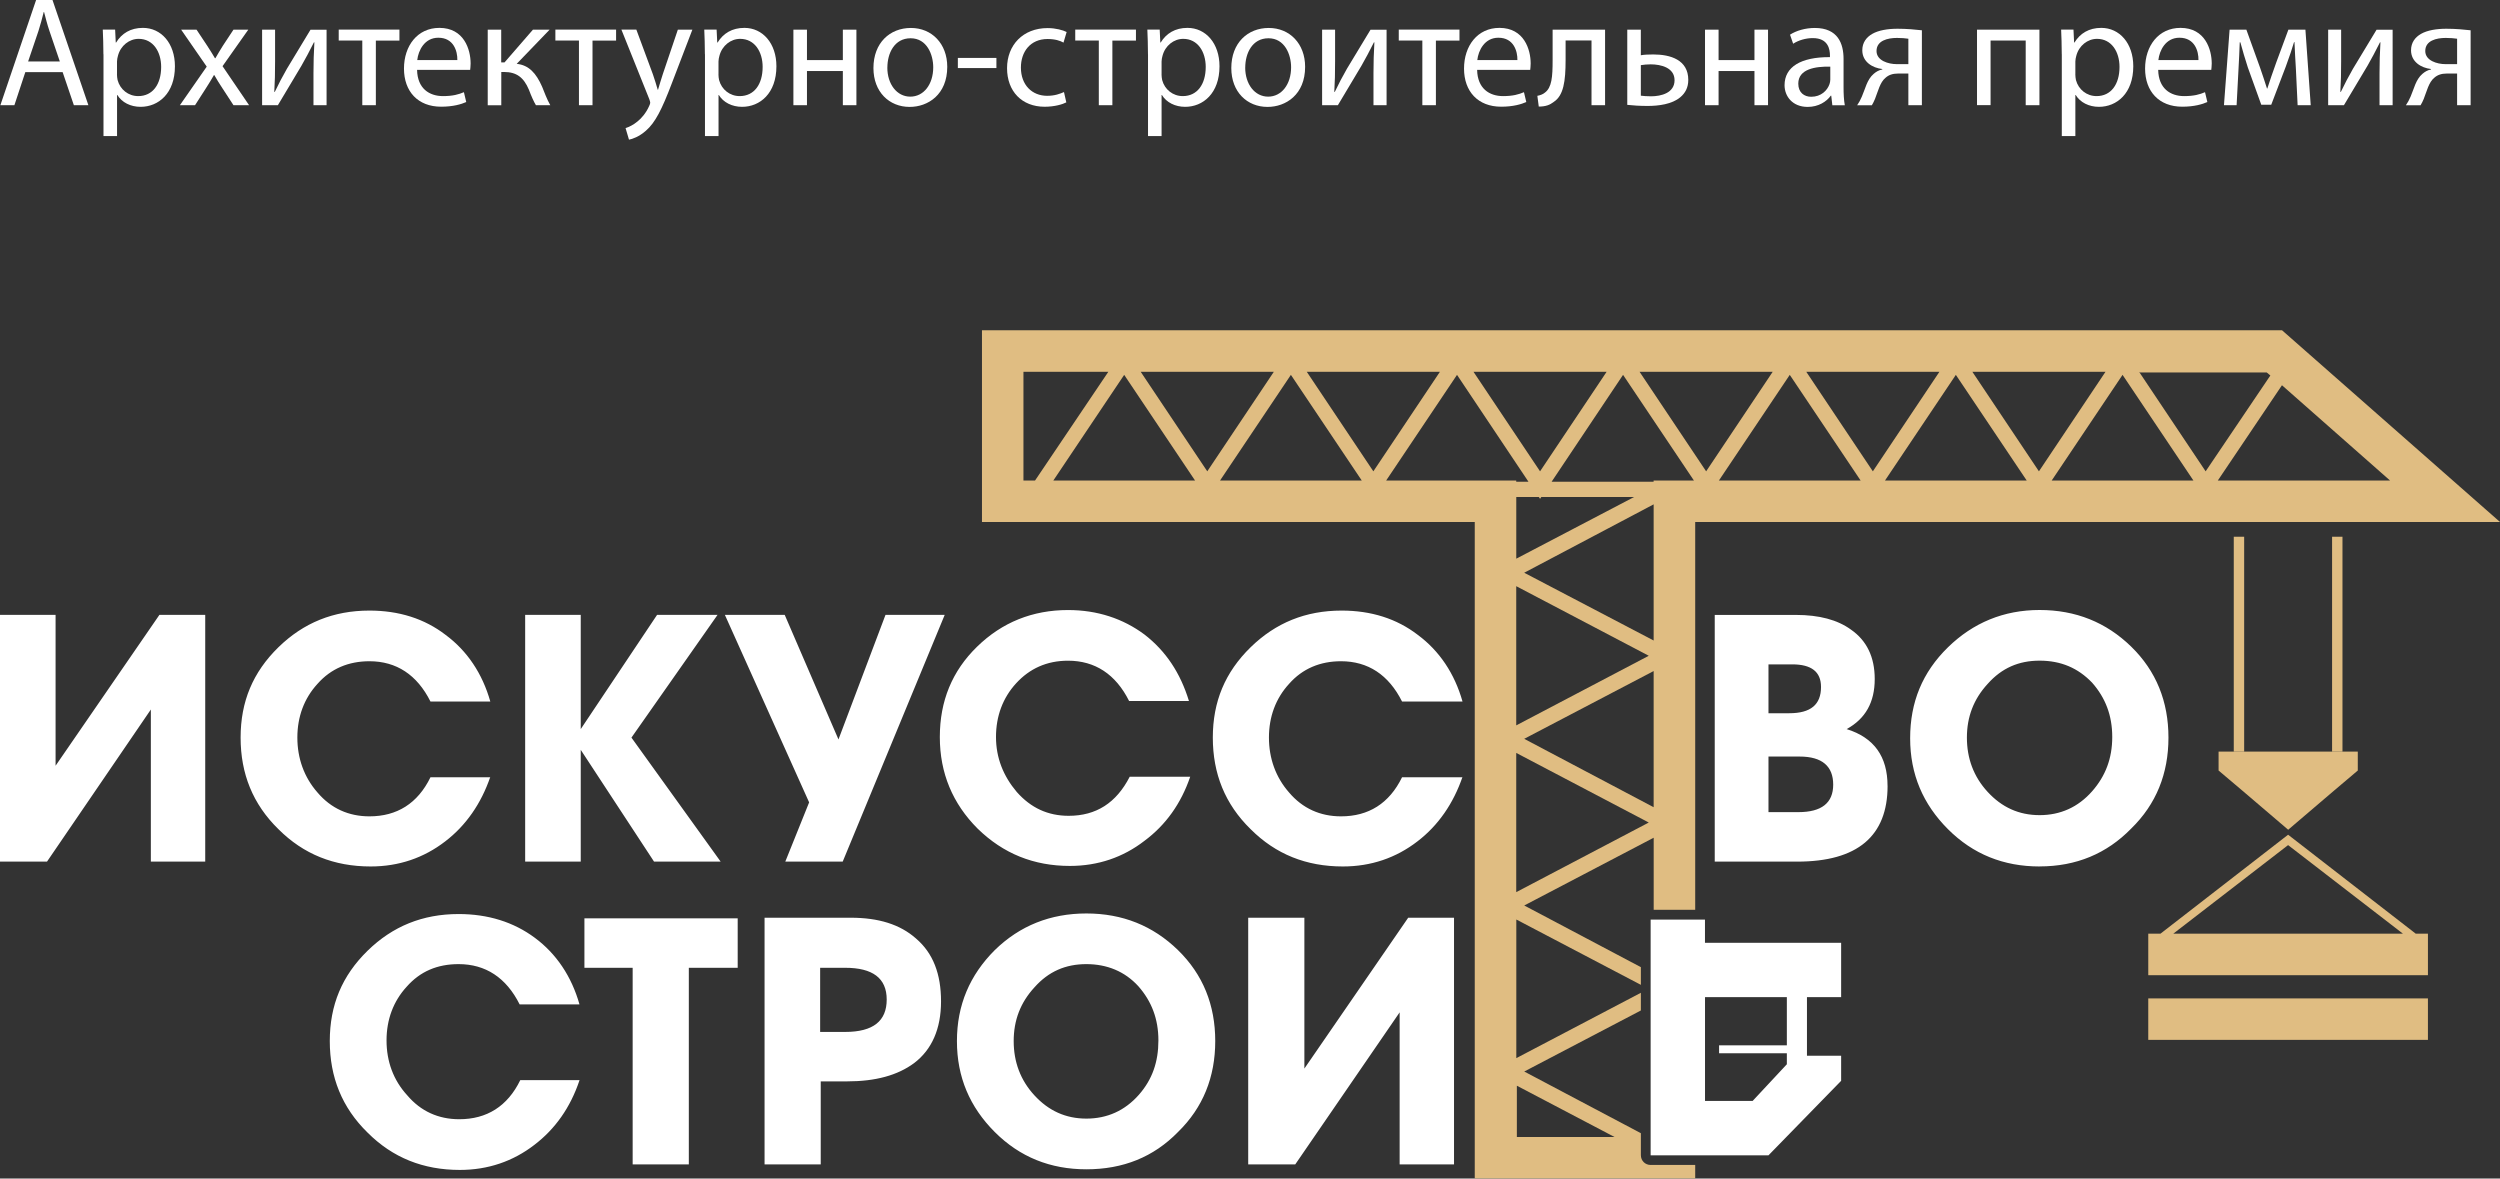 <?xml version="1.0" encoding="UTF-8"?><svg id="Layer_1" xmlns="http://www.w3.org/2000/svg" viewBox="0 0 599.1 282.42"><rect x="0" y="0" width="599.1" height="282.42" fill="#333333" stroke="none"/><defs><style>.cls-1,.cls-2{fill:#fff;}.cls-3{fill:#e0bd82;}.cls-3,.cls-2{fill-rule:evenodd;}</style></defs><g id="_лой_1"><g id="_829581584"><path class="cls-3" d="M240.29,79.15h306.58c17.41,15.37,34.83,30.58,52.24,45.95h-192.87v92.92h-9.95v-17.27l-31.02,16.24,27.95,14.78v4.24l-29.85-15.66v33.22l29.85-15.66v4.24l-27.95,14.63,27.95,14.78v5.27c0,1.32,1.02,2.34,2.34,2.34h10.68v3.22h-52.83V125.1h-118.09v-45.95h4.98Zm308.04,119.7h0l10.98-9.37,5.71-4.83v-4.54h-33.36v4.54l5.71,4.83,10.98,9.37ZM248.04,115.15h0l17.56-26.05h-20.34v26.05h2.78Zm25.32-26.05h0l15.95,23.85,15.95-23.85h-31.9Zm39.8,0h0l15.95,23.85,15.95-23.85h-31.9Zm39.95,0h0l15.95,23.85,15.95-23.85h-31.9Zm39.8,0h0l15.95,23.85,15.95-23.85h-31.9Zm39.95,0h0l15.95,23.85,15.95-23.85h-31.9Zm39.8,0h0l15.95,23.85,15.95-23.85h-31.9Zm39.95,0h0l15.95,23.85,15.51-22.97-.88-.73h-30.58v-.15Zm34.24,3.22h0l-15.37,22.83h41.27l-25.9-22.83Zm-21.22,22.83h0l-16.98-25.32-16.98,25.32h33.95Zm-39.95,0h0l-16.98-25.32-16.98,25.32h33.95Zm-39.8,0h0l-16.98-25.32-16.98,25.32h33.95Zm-39.95,0h0l-16.98-25.32-17.12,25.61h24.44v-.29h9.66Zm-36.58,3.95h0l-.29,.44-.29-.44h-5.41v14.78l28.24-14.78h-22.24Zm-3.07-3.66h0l-17.12-25.61-16.98,25.32h31.17v.29h2.93Zm-39.95-.29h0l-16.98-25.32-16.98,25.32h33.95Zm-39.95,0h0l-16.98-25.32-16.98,25.32h33.95Zm119.85,107.56h-8.19v51.66h8.19v-51.66Zm-11.12-65.56h0l-31.76-16.68v33.36l31.76-16.68Zm1.17-36.29h0l-31.02,16.39,31.02,16.24v-32.63Zm0,39.95h0l-31.02,16.24,31.02,16.39v-32.63Zm-9.37,111.66h0l-23.41-12.29v12.29h23.41Zm-23.56-58.68h0l31.76-16.68-31.76-16.68v33.36Z"/><path class="cls-3" d="M561.35,128.62v51.51h-2.49v-51.51h2.49Zm-26.05,51.51h0v-51.51h2.49v51.51h-2.49Zm-20.49,43.61h2.93l30.58-23.71,30.58,23.71h2.93v9.95h-67.02v-9.95Zm6,0h55.02l-27.51-21.22-27.51,21.22Zm-6,15.51h67.02v9.95h-67.02v-9.95Z"/><path class="cls-2" d="M49.32,206.47h-13.17v-36.44l-24.88,36.44H0v-59.12H13.32v36.15l24.88-36.15h10.98v59.12h.15Zm378.87,48.58h0l-8.19,8.78h-11.41v-24.88h19.61v11.56h-16.24v1.9h16.24v2.63Zm13.02,3.95h0v-6h-8.19v-14.05h8.19v-13.02h-32.63v-5.56h-13.02v56.49h28.24l17.41-17.85Zm-302.33-.15h0c-2.2,6.59-5.85,11.71-10.83,15.51-5.12,3.95-11.12,6-17.85,6-8.78,0-16.1-2.93-22.1-8.93-6.15-6-9.07-13.32-9.07-21.95s2.93-15.66,9.07-21.66c6-5.85,13.17-8.78,21.8-8.78,7.02,0,13.17,1.9,18.29,5.71,5.12,3.8,8.78,9.22,10.68,15.95h-14.34c-3.22-6.44-8.19-9.66-14.63-9.66-5.12,0-9.22,1.76-12.44,5.41-3.22,3.51-4.83,7.9-4.83,12.88s1.61,9.51,4.98,13.17c3.22,3.8,7.46,5.71,12.44,5.71,6.59,0,11.56-3.07,14.63-9.37h14.19Zm37.9-26.93h-11.71v47.12h-13.46v-47.12h-11.56v-11.85h36.73v11.85h0Zm19.76,47.12h-13.32v-59.12h20.63c6.73,0,11.85,1.61,15.66,4.98,4.1,3.51,6,8.49,6,15.07s-2.2,11.56-6.44,14.78c-3.95,2.93-9.22,4.39-16.1,4.39h-6.29v19.9h-.15Zm0-47.12h0v15.37h6c6.73,0,9.95-2.63,9.95-7.76s-3.37-7.61-9.95-7.61h-6Zm63.8,48.29h0c-8.63,0-15.95-2.93-21.95-8.93-6-6-9.07-13.17-9.07-21.8s3.07-15.8,9.07-21.8c6-5.85,13.32-8.78,21.95-8.78s15.95,2.93,21.95,8.78c6,5.85,8.93,13.17,8.93,21.8s-2.93,15.95-8.93,21.8c-5.85,6-13.17,8.93-21.95,8.93Zm0-49.17h0c-4.98,0-9.07,1.76-12.44,5.56-3.37,3.66-4.98,7.9-4.98,12.88s1.61,9.37,4.98,13.02c3.37,3.66,7.46,5.56,12.44,5.56s9.22-1.9,12.58-5.71c3.22-3.66,4.68-7.9,4.68-13.02s-1.61-9.37-4.83-13.02c-3.22-3.51-7.46-5.27-12.44-5.27Zm88.24,48h-13.17v-36.44l-25.02,36.44h-11.27v-59.12h13.46v36.15l24.88-36.15h10.98v59.12h.15ZM117.51,186.13h0c-2.2,6.44-5.85,11.71-10.83,15.51-5.12,3.95-11.12,6-17.85,6-8.78,0-16.1-2.93-22.1-8.93-6.15-6-9.07-13.32-9.07-21.95s2.93-15.66,9.07-21.66c6-5.85,13.17-8.78,21.8-8.78,7.02,0,13.17,1.9,18.29,5.85,5.12,3.8,8.78,9.22,10.68,15.95h-14.34c-3.22-6.44-8.19-9.66-14.63-9.66-4.98,0-9.22,1.76-12.44,5.41-3.22,3.51-4.83,7.9-4.83,12.88s1.61,9.51,4.83,13.17c3.22,3.8,7.46,5.71,12.44,5.71,6.59,0,11.56-3.07,14.63-9.37h14.34v-.15Zm55.17,20.34h-15.95l-17.56-26.78v26.78h-13.32v-59.12h13.32v27.37l18.29-27.37h14.49l-20.63,29.41,21.37,29.71Zm53.71-59.12h0l-24.44,59.12h-13.76l5.71-14.19-20.19-44.93h14.34l12.88,29.85,11.27-29.85h14.19Zm58.83,38.78h-14.49c-3.22,6.29-8.05,9.37-14.63,9.37-4.98,0-9.07-1.9-12.44-5.71-3.22-3.8-4.98-8.19-4.98-13.17s1.61-9.37,4.83-12.88c3.22-3.51,7.32-5.41,12.44-5.41,6.44,0,11.41,3.22,14.63,9.66h14.34c-2.05-6.73-5.56-12-10.68-15.95-5.12-3.8-11.27-5.85-18.29-5.85-8.49,0-15.8,2.93-21.8,8.78-6,5.85-8.93,13.02-8.93,21.66s3.07,15.95,9.07,21.95c6.15,6,13.46,8.93,22.1,8.93,6.73,0,12.73-2.05,17.85-6,5.12-3.8,8.78-8.93,10.98-15.37Zm65.27,0h0c-2.2,6.44-5.85,11.71-10.83,15.51-5.12,3.95-11.12,6-17.85,6-8.78,0-16.1-2.93-22.1-8.93-6.15-6-9.07-13.32-9.07-21.95s2.93-15.66,9.07-21.66c6-5.85,13.17-8.78,21.8-8.78,7.02,0,13.17,1.9,18.29,5.85,5.12,3.8,8.78,9.22,10.68,15.95h-14.49c-3.22-6.44-8.19-9.66-14.63-9.66-4.98,0-9.22,1.76-12.44,5.41-3.22,3.51-4.83,7.9-4.83,12.88s1.61,9.51,4.83,13.17c3.22,3.8,7.46,5.71,12.44,5.71,6.59,0,11.56-3.07,14.63-9.37h14.49v-.15Zm101.85,2.2h0c0,12-7.17,18.15-21.66,18.15h-19.76v-59.12h19.46c5.56,0,9.95,1.17,13.17,3.51,3.8,2.63,5.71,6.59,5.71,11.85,0,5.56-2.2,9.51-6.73,12,6.59,2.05,9.8,6.59,9.8,13.61Zm-15.95-23.71h0c0-3.66-2.34-5.41-6.88-5.41h-5.71v11.71h4.98c5.12,0,7.61-2.05,7.61-6.29Zm-12.59,16.68h0v13.32h7.17c5.56,0,8.34-2.2,8.34-6.59s-2.63-6.73-8.05-6.73h-7.46Zm64.97,26.34h0c-8.63,0-15.95-2.93-21.95-8.93-6-6-9.07-13.17-9.07-21.8s2.93-15.8,9.07-21.8c6-5.85,13.32-8.93,21.95-8.93s15.95,2.93,21.95,8.78c6,5.85,8.93,13.17,8.93,21.8s-2.93,15.95-8.93,21.8c-5.85,6-13.17,9.07-21.95,9.07Zm0-49.32h0c-4.98,0-9.07,1.76-12.44,5.56-3.37,3.66-4.98,7.9-4.98,12.88s1.61,9.37,4.98,13.02c3.37,3.66,7.46,5.56,12.44,5.56s9.22-1.9,12.58-5.71c3.22-3.66,4.83-7.9,4.83-13.02s-1.61-9.37-4.83-13.02c-3.37-3.51-7.46-5.27-12.58-5.27Z"/></g></g><g><path class="cls-1" d="M6.07,17.28l-2.62,7.93H.09L8.65,0h3.93l8.6,25.21h-3.48l-2.69-7.93H6.07Zm8.27-2.54l-2.47-7.26c-.56-1.65-.93-3.14-1.31-4.6h-.08c-.37,1.5-.79,3.03-1.27,4.56l-2.47,7.29h7.59Z"/><path class="cls-1" d="M24.78,13.01c0-2.32-.08-4.19-.15-5.91h2.96l.15,3.1h.08c1.35-2.21,3.48-3.52,6.43-3.52,4.38,0,7.67,3.7,7.67,9.2,0,6.51-3.96,9.72-8.23,9.72-2.39,0-4.49-1.05-5.57-2.84h-.07v9.84h-3.25V13.01Zm3.25,4.82c0,.49,.07,.94,.15,1.35,.6,2.28,2.58,3.85,4.94,3.85,3.48,0,5.5-2.84,5.5-6.99,0-3.63-1.91-6.73-5.39-6.73-2.24,0-4.34,1.61-4.97,4.08-.11,.41-.22,.9-.22,1.35v3.1Z"/><path class="cls-1" d="M47.1,7.11l2.58,3.89c.67,1.01,1.23,1.94,1.83,2.95h.11c.6-1.08,1.2-2.02,1.79-2.99l2.54-3.85h3.55l-6.17,8.75,6.36,9.35h-3.74l-2.66-4.08c-.71-1.05-1.31-2.06-1.94-3.14h-.08c-.6,1.08-1.23,2.06-1.91,3.14l-2.62,4.08h-3.63l6.43-9.24-6.13-8.86h3.67Z"/><path class="cls-1" d="M65.92,7.11v7.63c0,2.88-.04,4.67-.19,7.26l.11,.04c1.08-2.21,1.72-3.48,2.92-5.57l5.65-9.35h3.85V25.21h-3.14v-7.67c0-2.95,.07-4.49,.22-7.4h-.11c-1.16,2.32-1.95,3.78-2.99,5.61-1.72,2.8-3.7,6.28-5.65,9.46h-3.78V7.11h3.1Z"/><path class="cls-1" d="M95.72,7.11v2.62h-5.65v15.48h-3.25V9.72h-5.65v-2.62h14.55Z"/><path class="cls-1" d="M99.95,16.75c.08,4.45,2.92,6.28,6.21,6.28,2.36,0,3.78-.41,5.01-.94l.56,2.36c-1.16,.52-3.14,1.12-6.02,1.12-5.57,0-8.9-3.67-8.9-9.13s3.22-9.76,8.49-9.76c5.91,0,7.48,5.2,7.48,8.53,0,.67-.08,1.2-.11,1.53h-12.72Zm9.65-2.36c.04-2.09-.86-5.35-4.56-5.35-3.33,0-4.79,3.07-5.05,5.35h9.61Z"/><path class="cls-1" d="M120.11,7.11v7.85h.79l6.81-7.85h4l-7.89,8.19c2.92,.3,4.67,2.24,6.1,5.5,.49,1.2,1.12,2.95,1.95,4.41h-3.44c-.49-.79-1.12-2.21-1.68-3.7-1.23-2.92-2.92-4.26-5.98-4.26h-.64v7.97h-3.25V7.11h3.25Z"/><path class="cls-1" d="M147.64,7.11v2.62h-5.65v15.48h-3.25V9.72h-5.65v-2.62h14.55Z"/><path class="cls-1" d="M152.5,7.11l3.96,10.7c.41,1.2,.86,2.62,1.16,3.7h.07c.34-1.08,.71-2.47,1.16-3.78l3.59-10.62h3.48l-4.94,12.9c-2.36,6.21-3.96,9.39-6.21,11.33-1.61,1.42-3.22,1.98-4.04,2.13l-.82-2.77c.82-.26,1.91-.79,2.88-1.61,.9-.71,2.02-1.98,2.77-3.67,.15-.34,.26-.6,.26-.79s-.08-.45-.22-.86l-6.69-16.68h3.59Z"/><path class="cls-1" d="M168.92,13.01c0-2.32-.08-4.19-.15-5.91h2.96l.15,3.1h.08c1.35-2.21,3.48-3.52,6.43-3.52,4.38,0,7.67,3.7,7.67,9.2,0,6.51-3.96,9.72-8.23,9.72-2.39,0-4.49-1.05-5.57-2.84h-.07v9.84h-3.25V13.01Zm3.25,4.82c0,.49,.07,.94,.15,1.35,.6,2.28,2.58,3.85,4.94,3.85,3.48,0,5.5-2.84,5.5-6.99,0-3.63-1.91-6.73-5.39-6.73-2.24,0-4.34,1.61-4.97,4.08-.11,.41-.22,.9-.22,1.35v3.1Z"/><path class="cls-1" d="M193.38,7.11v7.29h8.6V7.11h3.25V25.21h-3.25v-8.19h-8.6v8.19h-3.25V7.11h3.25Z"/><path class="cls-1" d="M227,16.01c0,6.69-4.64,9.61-9.01,9.61-4.9,0-8.68-3.59-8.68-9.31,0-6.06,3.96-9.61,8.98-9.61s8.71,3.78,8.71,9.31Zm-14.36,.19c0,3.96,2.28,6.96,5.5,6.96s5.5-2.95,5.5-7.03c0-3.07-1.53-6.96-5.42-6.96s-5.57,3.59-5.57,7.03Z"/><path class="cls-1" d="M238.78,13.88v2.43h-9.24v-2.43h9.24Z"/><path class="cls-1" d="M255.54,24.53c-.86,.45-2.77,1.05-5.2,1.05-5.46,0-9.01-3.7-9.01-9.24s3.82-9.61,9.72-9.61c1.95,0,3.67,.49,4.56,.94l-.75,2.54c-.79-.45-2.02-.86-3.82-.86-4.15,0-6.39,3.07-6.39,6.84,0,4.19,2.69,6.77,6.28,6.77,1.87,0,3.1-.49,4.04-.9l.56,2.47Z"/><path class="cls-1" d="M272.22,7.11v2.62h-5.65v15.48h-3.25V9.72h-5.65v-2.62h14.55Z"/><path class="cls-1" d="M275.1,13.01c0-2.32-.08-4.19-.15-5.91h2.96l.15,3.1h.08c1.35-2.21,3.48-3.52,6.43-3.52,4.38,0,7.67,3.7,7.67,9.2,0,6.51-3.96,9.72-8.23,9.72-2.39,0-4.49-1.05-5.57-2.84h-.08v9.84h-3.25V13.01Zm3.25,4.82c0,.49,.08,.94,.15,1.35,.6,2.28,2.58,3.85,4.94,3.85,3.48,0,5.5-2.84,5.5-6.99,0-3.63-1.91-6.73-5.39-6.73-2.24,0-4.34,1.61-4.97,4.08-.11,.41-.22,.9-.22,1.35v3.1Z"/><path class="cls-1" d="M312.76,16.01c0,6.69-4.64,9.61-9.01,9.61-4.9,0-8.68-3.59-8.68-9.31,0-6.06,3.96-9.61,8.98-9.61s8.71,3.78,8.71,9.31Zm-14.36,.19c0,3.96,2.28,6.96,5.5,6.96s5.5-2.95,5.5-7.03c0-3.07-1.53-6.96-5.42-6.96s-5.57,3.59-5.57,7.03Z"/><path class="cls-1" d="M319.94,7.11v7.63c0,2.88-.04,4.67-.19,7.26l.11,.04c1.08-2.21,1.72-3.48,2.92-5.57l5.65-9.35h3.85V25.21h-3.14v-7.67c0-2.95,.07-4.49,.22-7.4h-.11c-1.16,2.32-1.95,3.78-2.99,5.61-1.72,2.8-3.7,6.28-5.65,9.46h-3.78V7.11h3.1Z"/><path class="cls-1" d="M349.75,7.11v2.62h-5.65v15.48h-3.25V9.72h-5.65v-2.62h14.55Z"/><path class="cls-1" d="M353.98,16.75c.08,4.45,2.92,6.28,6.21,6.28,2.36,0,3.78-.41,5.01-.94l.56,2.36c-1.16,.52-3.14,1.12-6.02,1.12-5.57,0-8.9-3.67-8.9-9.13s3.22-9.76,8.49-9.76c5.91,0,7.48,5.2,7.48,8.53,0,.67-.08,1.2-.11,1.53h-12.72Zm9.65-2.36c.04-2.09-.86-5.35-4.56-5.35-3.33,0-4.79,3.07-5.05,5.35h9.61Z"/><path class="cls-1" d="M384.64,7.11V25.21h-3.25V9.69h-6.21v4.71c0,5.09-.49,8.49-2.84,10.02-.9,.71-1.91,1.12-3.59,1.12l-.34-2.58c.64-.11,1.35-.37,1.79-.75,1.68-1.23,1.87-3.78,1.87-7.82V7.11h12.57Z"/><path class="cls-1" d="M393.21,7.11v6.13c.75-.15,2.02-.19,2.99-.19,4.08,0,8.38,1.27,8.38,6.1,0,1.87-.75,3.18-1.91,4.15-1.98,1.68-5.2,2.09-7.85,2.09-1.83,0-3.52-.11-4.86-.26V7.11h3.25Zm0,15.82c.64,.07,1.35,.15,2.43,.15,2.47,0,5.65-.82,5.65-3.85s-3.29-3.81-5.72-3.81c-.86,0-1.61,.08-2.36,.19v7.33Z"/><path class="cls-1" d="M411.84,7.11v7.29h8.6V7.11h3.25V25.21h-3.25v-8.19h-8.6v8.19h-3.25V7.11h3.25Z"/><path class="cls-1" d="M439.1,25.21l-.26-2.28h-.11c-1.01,1.42-2.95,2.69-5.54,2.69-3.67,0-5.54-2.58-5.54-5.2,0-4.38,3.89-6.77,10.88-6.73v-.37c0-1.5-.41-4.19-4.11-4.19-1.68,0-3.44,.52-4.71,1.35l-.75-2.17c1.5-.97,3.67-1.61,5.95-1.61,5.54,0,6.88,3.78,6.88,7.41v6.77c0,1.57,.07,3.1,.3,4.34h-2.99Zm-.49-9.24c-3.59-.07-7.67,.56-7.67,4.08,0,2.13,1.42,3.14,3.1,3.14,2.36,0,3.85-1.5,4.38-3.03,.11-.34,.19-.71,.19-1.05v-3.14Z"/><path class="cls-1" d="M460.57,25.21h-3.25v-7.59h-2.43c-1.38,0-2.32,.37-3.03,1.01-1.35,1.08-1.83,3.33-2.54,5.09-.22,.56-.49,1.05-.75,1.5h-3.52c.41-.6,.79-1.27,1.12-2.06,.79-1.76,1.23-4.11,2.84-5.46,.56-.49,1.23-.9,2.06-1.05v-.11c-2.36-.26-4.79-1.72-4.79-4.49,0-1.87,1.01-3.14,2.39-3.93,1.5-.86,3.7-1.23,6.06-1.23,2.17,0,4.26,.19,5.83,.37V25.21Zm-3.25-15.93c-.82-.11-1.57-.19-2.73-.19-2.24,0-4.9,.64-4.9,3.14,0,2.32,2.88,3.14,4.82,3.14h2.81v-6.1Z"/><path class="cls-1" d="M488.73,7.11V25.21h-3.29V9.72h-8.42v15.48h-3.25V7.11h14.96Z"/><path class="cls-1" d="M494.08,13.01c0-2.32-.08-4.19-.15-5.91h2.96l.15,3.1h.08c1.35-2.21,3.48-3.52,6.43-3.52,4.38,0,7.67,3.7,7.67,9.2,0,6.51-3.96,9.72-8.23,9.72-2.39,0-4.49-1.05-5.57-2.84h-.08v9.84h-3.25V13.01Zm3.25,4.82c0,.49,.08,.94,.15,1.35,.6,2.28,2.58,3.85,4.94,3.85,3.48,0,5.5-2.84,5.5-6.99,0-3.63-1.91-6.73-5.39-6.73-2.24,0-4.34,1.61-4.97,4.08-.11,.41-.22,.9-.22,1.35v3.1Z"/><path class="cls-1" d="M517.19,16.75c.08,4.45,2.92,6.28,6.21,6.28,2.36,0,3.78-.41,5.01-.94l.56,2.36c-1.16,.52-3.14,1.12-6.02,1.12-5.57,0-8.9-3.67-8.9-9.13s3.22-9.76,8.49-9.76c5.91,0,7.48,5.2,7.48,8.53,0,.67-.08,1.2-.11,1.53h-12.72Zm9.65-2.36c.04-2.09-.86-5.35-4.56-5.35-3.33,0-4.79,3.07-5.05,5.35h9.61Z"/><path class="cls-1" d="M534.28,7.11h4.04l3.29,9.13c.45,1.35,1.23,3.55,1.65,4.97h.08c.41-1.35,1.42-4.23,2.13-6.21l2.92-7.89h4.08l1.27,18.1h-3.14l-.41-8.64c-.11-1.94-.26-4.26-.34-6.47h-.11c-.49,1.65-.97,3.1-1.98,5.87l-3.48,9.13h-2.39l-3.22-8.94c-.56-1.72-1.35-4.34-1.79-6.02h-.15c-.07,2.13-.19,4.53-.3,6.51l-.45,8.56h-3.03l1.35-18.1Z"/><path class="cls-1" d="M561.03,7.11v7.63c0,2.88-.04,4.67-.19,7.26l.11,.04c1.08-2.21,1.72-3.48,2.92-5.57l5.65-9.35h3.85V25.21h-3.14v-7.67c0-2.95,.07-4.49,.22-7.4h-.11c-1.16,2.32-1.95,3.78-2.99,5.61-1.72,2.8-3.7,6.28-5.65,9.46h-3.78V7.11h3.1Z"/><path class="cls-1" d="M592.07,25.21h-3.25v-7.59h-2.43c-1.38,0-2.32,.37-3.03,1.01-1.35,1.08-1.83,3.33-2.54,5.09-.22,.56-.49,1.05-.75,1.5h-3.52c.41-.6,.79-1.27,1.12-2.06,.79-1.76,1.23-4.11,2.84-5.46,.56-.49,1.23-.9,2.06-1.05v-.11c-2.36-.26-4.79-1.72-4.79-4.49,0-1.87,1.01-3.14,2.39-3.93,1.5-.86,3.7-1.23,6.06-1.23,2.17,0,4.26,.19,5.83,.37V25.21Zm-3.25-15.93c-.82-.11-1.57-.19-2.73-.19-2.24,0-4.9,.64-4.9,3.14,0,2.32,2.88,3.14,4.82,3.14h2.81v-6.1Z"/></g></svg>
